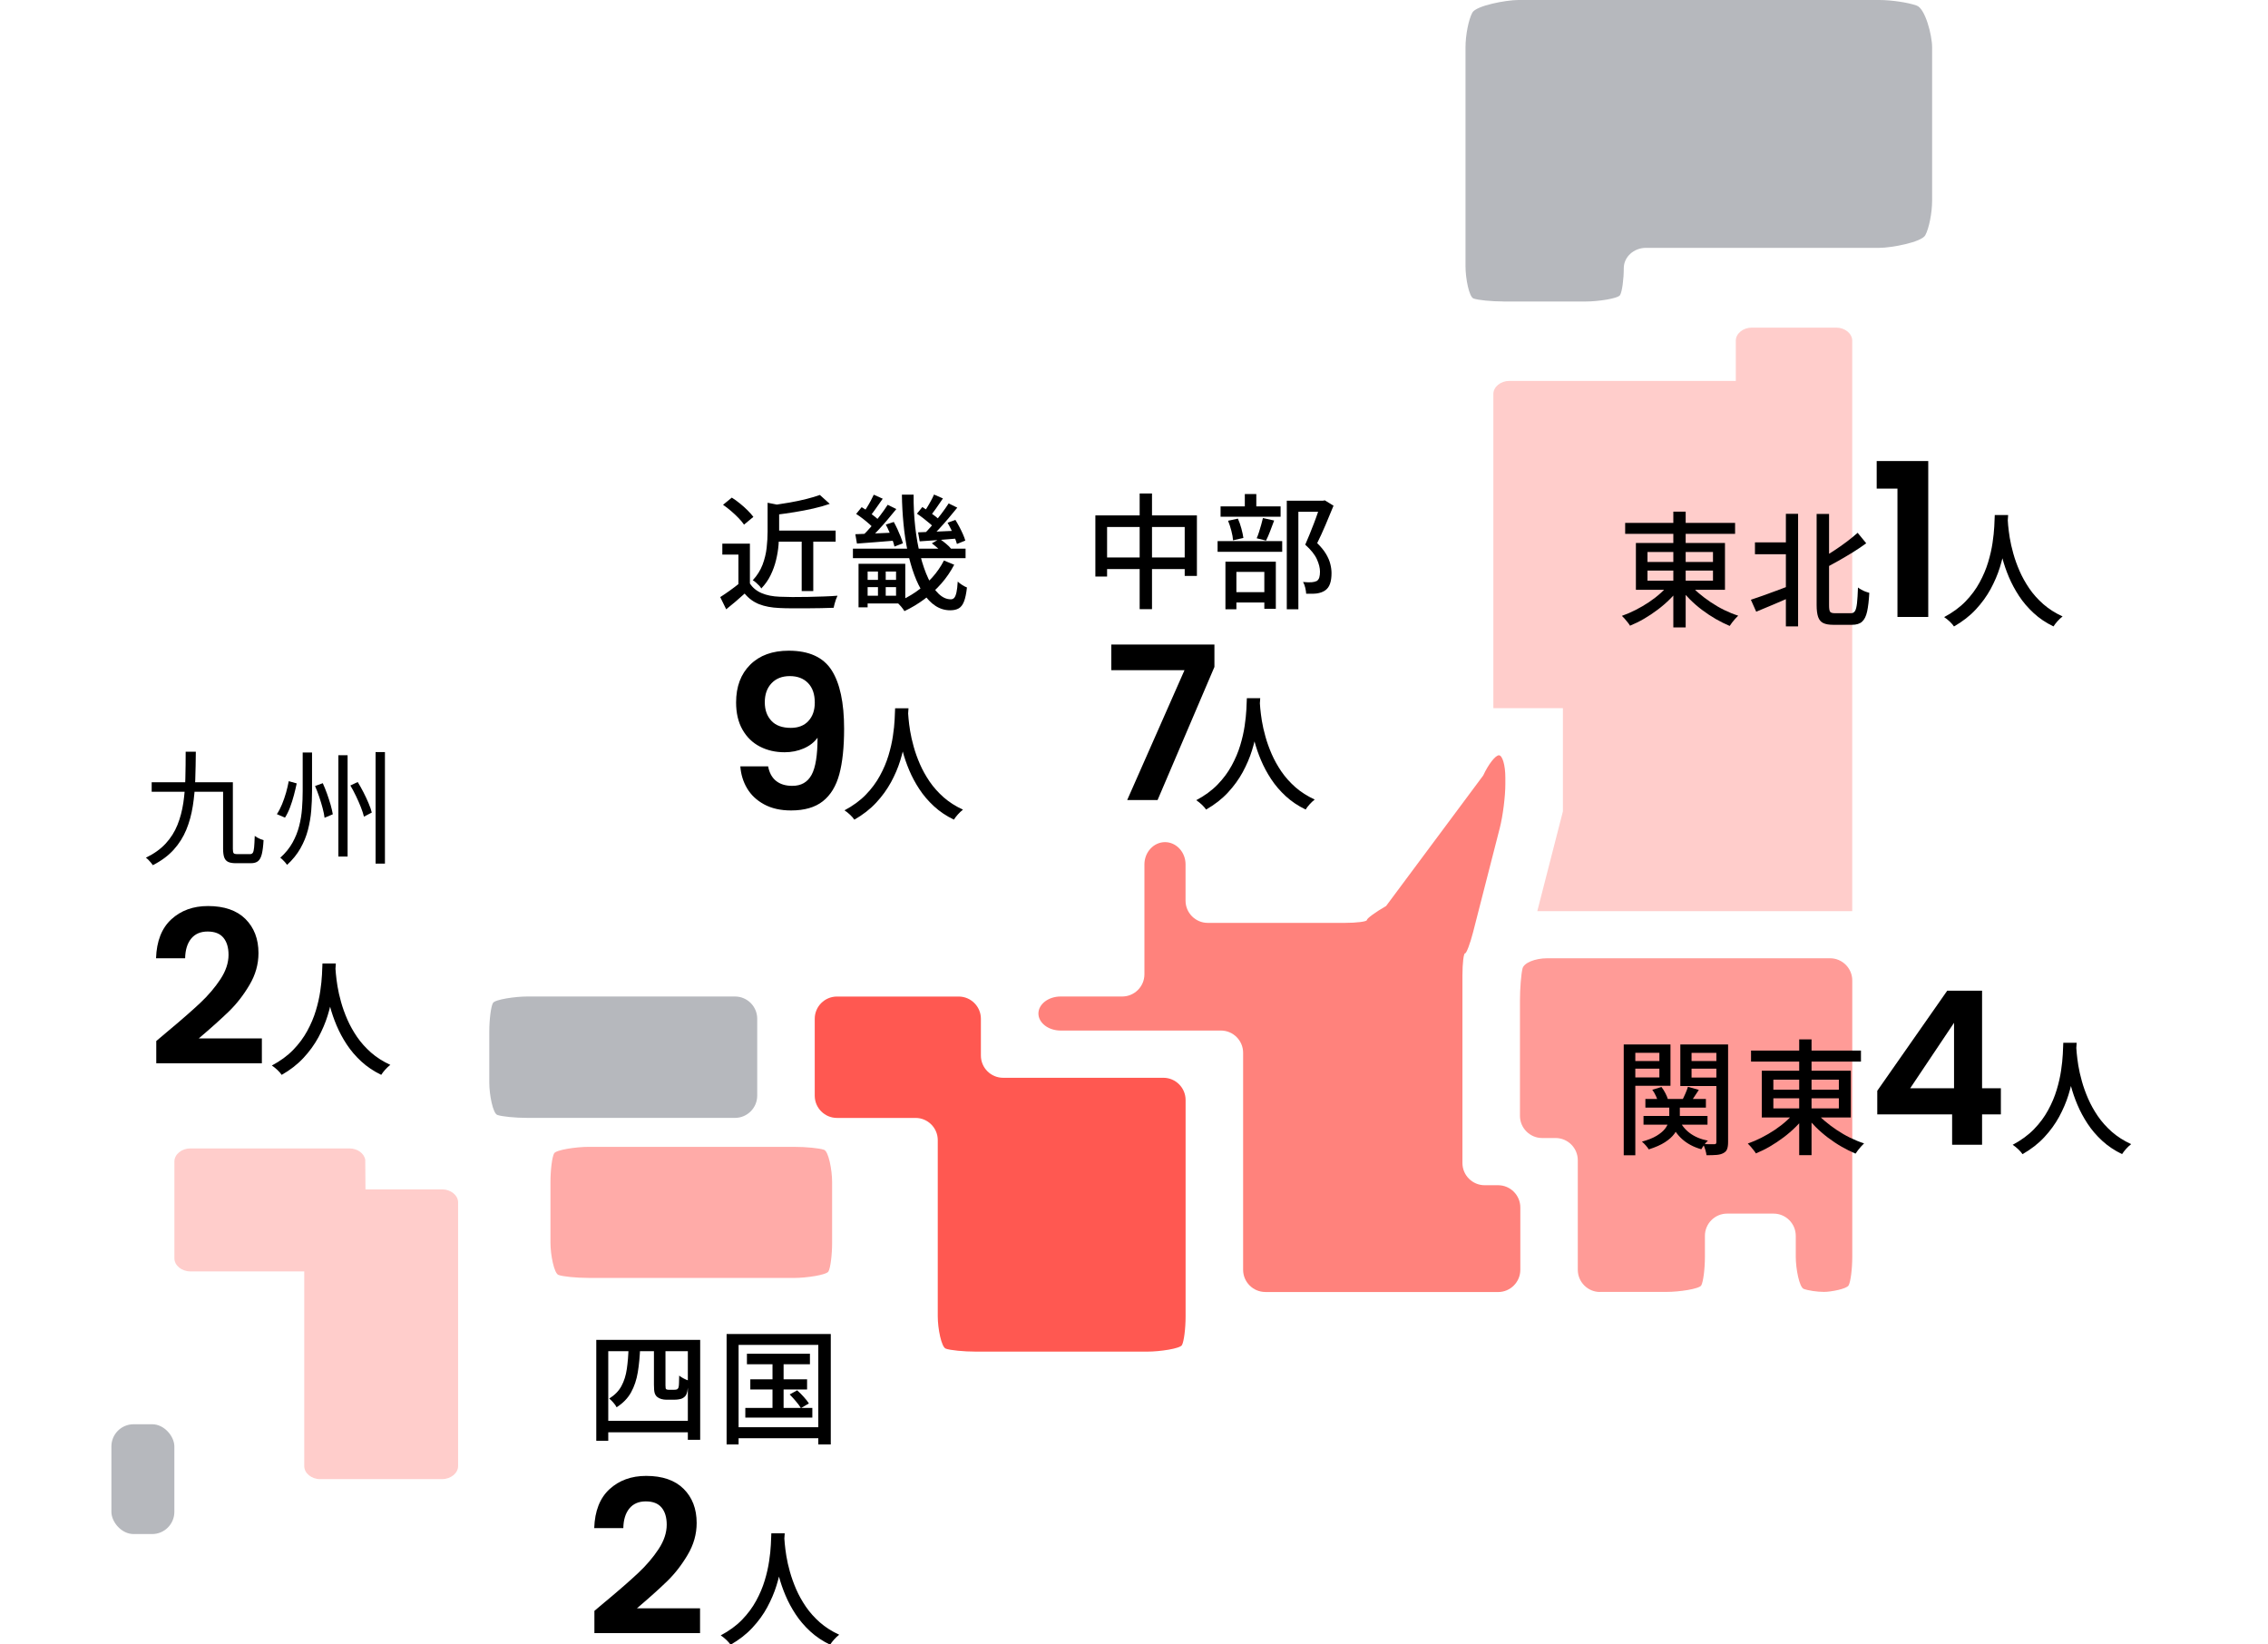 <?xml version="1.0" encoding="UTF-8"?>
<svg id="_レイヤー_2" data-name="レイヤー 2" xmlns="http://www.w3.org/2000/svg" viewBox="-25 0 509 368.93">
  <defs>
    <style>
      .cls-1, .cls-2, .cls-3, .cls-4, .cls-5, .cls-6, .cls-7 {
        stroke-width: 0px;
      }

      .cls-2 {
        fill: #b6b8bd;
      }

      .cls-3 {
        fill: #ff827c;
      }

      .cls-4 {
        fill: #ff9b97;
      }

      .cls-5 {
        fill: #ffaba8;
      }

      .cls-6 {
        fill: #ffcdcb;
      }

      .cls-7 {
        fill: #ff5851;
      }
    </style>
    <clipPath id="clippath">
      <rect class="cls-2" width="509" height="368.93"/>
    </clipPath>
  </defs>
  <g id="_デザイン" data-name="デザイン">
    <g>
      <g>
        <path class="cls-1" d="m220.83,115.66h22.79v13.58h-2.74v-10.98h-17.42v11.12h-2.63v-13.72Zm1.37,9.44h20.24v2.6h-20.24v-2.6Zm8.57-14.36h2.77v25.96h-2.77v-25.96Z"/>
        <path class="cls-1" d="m248.26,121.42h14.5v2.41h-14.5v-2.41Zm.67-7.78h13.47v2.32h-13.47v-2.32Zm1.09,12.4h11.31v10.58h-2.58v-8.29h-6.27v8.4h-2.46v-10.7Zm.59-9.18l2.21-.48c.3.67.56,1.41.78,2.23.22.81.37,1.52.45,2.11l-2.32.53c-.04-.6-.16-1.31-.38-2.13-.21-.82-.46-1.58-.74-2.27Zm.34,16.02h8.99v2.32h-8.99v-2.32Zm3.42-22.01h2.58v4.23h-2.58v-4.23Zm4.06,5.38l2.52.56c-.3.8-.6,1.61-.91,2.42-.31.81-.61,1.51-.91,2.09l-2.1-.53c.19-.41.36-.88.53-1.41.17-.53.33-1.08.49-1.64.16-.56.28-1.05.38-1.48Zm5.35-3.89h8.32v2.49h-5.71v21.87h-2.6v-24.36Zm7.62,0h.5l.42-.08,1.96,1.2c-.54,1.34-1.13,2.77-1.78,4.28-.64,1.51-1.27,2.88-1.89,4.12.88.86,1.54,1.68,2,2.46.46.78.78,1.53.95,2.24.18.71.27,1.39.27,2.04,0,.93-.11,1.73-.34,2.38-.22.65-.6,1.16-1.12,1.51-.5.34-1.13.56-1.88.67-.34.04-.71.06-1.12.06h-1.23c-.02-.37-.08-.81-.2-1.32-.11-.5-.28-.94-.5-1.32.39.04.75.06,1.08.07.33,0,.61,0,.85-.01.22-.02.43-.05.62-.1s.36-.11.53-.18c.28-.19.47-.46.57-.81.1-.35.15-.78.15-1.29,0-.82-.23-1.75-.69-2.77-.46-1.03-1.33-2.12-2.62-3.28.32-.71.64-1.47.97-2.3.33-.82.65-1.64.97-2.46s.6-1.6.85-2.34c.25-.74.47-1.37.66-1.89v-.9Z"/>
        <path class="cls-1" d="m247.56,149.64l-12.77,29.9h-6.82l12.86-29.14h-16.42v-5.76h23.14v4.99Z"/>
        <path class="cls-1" d="m254.83,156.67h3c-.04.77-.1,1.75-.2,2.97-.09,1.21-.27,2.57-.52,4.07-.25,1.5-.63,3.07-1.13,4.69s-1.2,3.24-2.07,4.86c-.88,1.61-1.99,3.15-3.33,4.59-1.34,1.45-2.98,2.72-4.9,3.82-.24-.35-.56-.72-.95-1.09-.39-.37-.81-.71-1.26-1.01,1.9-1.01,3.5-2.18,4.79-3.51,1.29-1.33,2.34-2.75,3.16-4.26.82-1.5,1.46-3.01,1.92-4.54.46-1.52.79-2.97.99-4.35s.34-2.61.39-3.7c.06-1.08.09-1.93.11-2.55Zm2.88.64c.02.34.06.89.13,1.67.07.77.19,1.7.36,2.79.18,1.08.44,2.26.8,3.53.35,1.27.82,2.57,1.4,3.91.58,1.33,1.31,2.64,2.18,3.92.88,1.28,1.93,2.45,3.15,3.53,1.22,1.07,2.66,1.99,4.33,2.76-.41.32-.8.68-1.16,1.09-.36.41-.66.79-.88,1.15-1.7-.82-3.19-1.82-4.47-3-1.28-1.18-2.37-2.45-3.28-3.84-.91-1.38-1.66-2.79-2.27-4.23-.61-1.44-1.09-2.85-1.46-4.23-.36-1.38-.64-2.66-.83-3.85-.19-1.19-.32-2.21-.39-3.07-.07-.86-.13-1.48-.17-1.88l2.55-.25Z"/>
      </g>
      <g>
        <path class="cls-1" d="m108.82,300.67h23.32v22.43h-2.77v-19.88h-17.86v20.1h-2.69v-22.65Zm1.43,18.17h20.61v2.58h-20.61v-2.58Zm5.82-16.46h2.6c-.08,2.02-.25,3.87-.53,5.56-.28,1.69-.78,3.19-1.51,4.51-.73,1.32-1.81,2.43-3.25,3.35-.15-.32-.39-.67-.73-1.05s-.64-.69-.92-.91c1.23-.77,2.15-1.7,2.74-2.81.6-1.11,1-2.39,1.21-3.85.21-1.46.34-3.05.39-4.79Zm5.68.06h2.6v8.43c0,.52.05.81.14.87.15.09.36.14.64.14h1.04c.15,0,.3,0,.45-.03s.25-.04.31-.06c.09-.06.17-.13.24-.22.07-.09.12-.23.15-.42.04-.21.06-.52.07-.95,0-.43.02-.93.04-1.51.24.21.56.41.95.62.39.21.76.36,1.09.48-.02.56-.06,1.12-.11,1.69-.06.57-.14.99-.25,1.25-.09.26-.22.48-.39.64-.17.17-.38.32-.64.45-.21.09-.47.16-.8.21-.33.05-.64.07-.94.07h-1.85c-.34,0-.69-.05-1.06-.15-.37-.1-.68-.26-.92-.46-.26-.21-.45-.49-.57-.85-.12-.36-.18-.99-.18-1.89v-8.29Z"/>
        <path class="cls-1" d="m138.07,299.36h23.38v24.78h-2.8v-22.34h-17.89v22.34h-2.69v-24.78Zm1.46,20.92h20.41v2.46h-20.41v-2.46Zm2.74-4.34h15.04v2.18h-15.04v-2.18Zm.36-12.15h14.14v2.35h-14.14v-2.35Zm.76,5.74h12.74v2.27h-12.74v-2.27Zm4.98-4.98h2.49v12.57h-2.49v-12.57Zm3.86,8.37l1.68-.92c.49.43.98.92,1.48,1.48.5.56.89,1.05,1.15,1.46l-1.79,1.04c-.26-.43-.63-.93-1.12-1.51-.49-.58-.95-1.09-1.4-1.54Z"/>
        <path class="cls-1" d="m110.91,359.38c3.07-2.56,5.52-4.7,7.34-6.41s3.34-3.5,4.56-5.35c1.22-1.86,1.82-3.68,1.82-5.47,0-1.63-.38-2.91-1.15-3.84-.77-.93-1.95-1.39-3.55-1.39s-2.83.54-3.7,1.61c-.86,1.07-1.31,2.54-1.34,4.39h-6.53c.13-3.84,1.27-6.75,3.43-8.74,2.16-1.98,4.9-2.98,8.23-2.98,3.65,0,6.45.97,8.4,2.9,1.95,1.94,2.93,4.49,2.93,7.66,0,2.5-.67,4.88-2.02,7.15-1.34,2.27-2.88,4.25-4.61,5.93-1.73,1.68-3.98,3.7-6.77,6.07h14.16v5.57h-23.71v-4.99l2.5-2.11Z"/>
        <path class="cls-1" d="m148.11,344.09h3c-.04.77-.1,1.75-.2,2.97-.09,1.21-.27,2.57-.52,4.07s-.63,3.07-1.13,4.69-1.2,3.24-2.07,4.86-1.99,3.15-3.33,4.59c-1.34,1.45-2.98,2.72-4.9,3.82-.24-.36-.56-.72-.95-1.09-.39-.37-.81-.71-1.26-1.01,1.9-1.01,3.5-2.18,4.79-3.51,1.29-1.33,2.34-2.75,3.16-4.26.82-1.5,1.46-3.01,1.92-4.54.46-1.52.79-2.97.99-4.35.21-1.38.34-2.61.39-3.7.06-1.08.09-1.93.11-2.55Zm2.88.64c.02.34.06.89.13,1.67.07.78.19,1.7.36,2.79.18,1.08.44,2.26.8,3.53s.82,2.57,1.4,3.91c.58,1.33,1.31,2.64,2.18,3.92.88,1.28,1.93,2.45,3.15,3.53,1.22,1.07,2.66,1.99,4.33,2.76-.41.32-.8.68-1.16,1.09-.36.41-.66.79-.88,1.15-1.7-.82-3.19-1.82-4.47-3-1.28-1.18-2.37-2.45-3.28-3.84-.91-1.38-1.66-2.79-2.27-4.23s-1.09-2.85-1.46-4.23c-.36-1.38-.64-2.66-.83-3.85s-.32-2.21-.39-3.07c-.07-.86-.13-1.48-.17-1.88l2.55-.25Z"/>
      </g>
      <g>
        <path class="cls-1" d="m16.68,168.69h2.27c-.02,2.15-.06,4.24-.13,6.29-.07,2.04-.25,4.01-.55,5.91-.3,1.9-.78,3.66-1.46,5.31s-1.62,3.14-2.83,4.48c-1.21,1.34-2.77,2.5-4.68,3.47-.11-.17-.26-.36-.43-.57-.18-.21-.36-.42-.56-.62-.2-.2-.39-.36-.57-.49,1.83-.88,3.31-1.94,4.45-3.18,1.14-1.24,2.02-2.63,2.63-4.16.62-1.53,1.05-3.18,1.32-4.94.26-1.76.42-3.62.46-5.56.05-1.94.07-3.92.07-5.94Zm-7.64,6.86h17.33v2.13H9.04v-2.13Zm16.04,0h2.18v14.95c0,.49.06.8.17.95.11.15.39.22.84.22h2.86c.28,0,.48-.11.62-.32.13-.21.22-.61.28-1.19s.1-1.44.14-2.58c.17.13.37.26.6.39.23.13.47.24.71.34.24.09.47.17.67.22-.07,1.31-.2,2.34-.38,3.09-.18.76-.46,1.29-.84,1.61-.38.32-.93.48-1.64.48h-3.33c-.73,0-1.3-.09-1.72-.28-.42-.19-.72-.51-.9-.98-.18-.47-.27-1.13-.27-1.99v-14.92Z"/>
        <path class="cls-1" d="m39.8,175.3l1.79.5c-.17.82-.38,1.7-.63,2.65-.25.94-.54,1.85-.87,2.73-.33.88-.71,1.64-1.13,2.3l-1.82-.78c.43-.65.82-1.4,1.16-2.23.34-.83.64-1.7.9-2.6.25-.91.45-1.76.6-2.56Zm3.13-6.44h2.1v8.68c0,1.44-.06,2.89-.18,4.35s-.37,2.91-.74,4.34c-.37,1.43-.93,2.8-1.68,4.13-.75,1.33-1.75,2.57-3,3.72-.11-.17-.26-.35-.43-.55-.18-.2-.36-.39-.56-.59-.2-.2-.38-.35-.54-.46,1.16-1.04,2.07-2.17,2.74-3.37s1.17-2.45,1.5-3.74c.33-1.29.54-2.59.64-3.92.1-1.33.15-2.63.15-3.92v-8.68Zm2.77,7.53l1.74-.64c.34.75.66,1.55.97,2.41.31.86.57,1.69.8,2.48.22.79.38,1.49.48,2.09l-1.85.78c-.07-.62-.22-1.33-.43-2.14s-.47-1.65-.76-2.52c-.29-.87-.6-1.68-.94-2.45Zm5.24-6.92h2.07v22.74h-2.07v-22.74Zm2.69,6.8l1.65-.78c.45.73.88,1.5,1.3,2.32.42.82.8,1.63,1.13,2.42.34.79.58,1.5.73,2.11l-1.76.92c-.15-.62-.38-1.33-.7-2.14-.32-.81-.68-1.64-1.09-2.49-.41-.85-.83-1.64-1.26-2.37Zm5.66-7.5h2.1v25.03h-2.1v-25.03Z"/>
        <path class="cls-1" d="m12.57,231.5c3.07-2.56,5.52-4.7,7.34-6.41,1.82-1.71,3.34-3.5,4.56-5.35,1.22-1.86,1.82-3.68,1.82-5.47,0-1.63-.38-2.91-1.15-3.84s-1.95-1.39-3.55-1.39-2.83.54-3.7,1.61c-.86,1.07-1.31,2.54-1.34,4.39h-6.53c.13-3.84,1.27-6.75,3.43-8.74,2.16-1.98,4.9-2.98,8.23-2.98,3.65,0,6.45.97,8.4,2.9,1.95,1.94,2.93,4.49,2.93,7.66,0,2.5-.67,4.88-2.02,7.15-1.34,2.27-2.88,4.25-4.61,5.93-1.73,1.68-3.98,3.7-6.77,6.07h14.16v5.57H10.07v-4.99l2.5-2.11Z"/>
        <path class="cls-1" d="m47.37,216.21h3c-.04.77-.1,1.75-.2,2.97-.09,1.21-.27,2.57-.52,4.07-.25,1.5-.63,3.07-1.13,4.69s-1.2,3.24-2.07,4.86c-.88,1.61-1.99,3.15-3.33,4.59-1.34,1.45-2.98,2.72-4.9,3.82-.24-.35-.56-.72-.95-1.09-.39-.37-.81-.71-1.26-1.01,1.9-1.01,3.5-2.18,4.79-3.51,1.29-1.33,2.34-2.75,3.16-4.26.82-1.5,1.46-3.01,1.92-4.54.46-1.52.79-2.97.99-4.35s.34-2.61.39-3.7c.06-1.08.09-1.93.11-2.55Zm2.88.64c.02.34.06.89.13,1.67.07.77.19,1.7.36,2.79.18,1.08.44,2.26.8,3.53.35,1.27.82,2.57,1.4,3.91.58,1.33,1.31,2.64,2.18,3.92.88,1.28,1.93,2.45,3.15,3.53,1.22,1.07,2.66,1.99,4.33,2.76-.41.32-.8.68-1.16,1.09-.36.41-.66.79-.88,1.15-1.7-.82-3.19-1.82-4.47-3-1.28-1.18-2.37-2.45-3.28-3.84-.91-1.38-1.66-2.79-2.27-4.23-.61-1.44-1.09-2.85-1.46-4.23-.36-1.38-.64-2.66-.83-3.85-.19-1.19-.32-2.21-.39-3.07-.07-.86-.13-1.48-.17-1.88l2.55-.25Z"/>
      </g>
      <g>
        <path class="cls-1" d="m143.3,130.94c.63.97,1.52,1.69,2.65,2.17,1.13.48,2.47.74,4.02.8.8.04,1.75.06,2.86.07,1.1,0,2.27,0,3.5-.03,1.23-.03,2.43-.06,3.58-.1,1.16-.04,2.17-.09,3.05-.17-.11.21-.22.47-.34.8s-.21.66-.31.99c-.09.34-.17.64-.22.92-.8.04-1.73.07-2.79.08s-2.15.03-3.28.04c-1.13,0-2.23,0-3.29,0-1.06,0-2-.03-2.8-.07-1.77-.07-3.29-.36-4.55-.85-1.26-.5-2.35-1.29-3.26-2.39-.63.58-1.29,1.16-1.97,1.74-.68.58-1.41,1.18-2.17,1.79l-1.34-2.74c.65-.41,1.36-.89,2.11-1.43.76-.54,1.47-1.08,2.14-1.62h2.41Zm0-8.96v10.11h-2.58v-7.64h-3.61v-2.46h6.19Zm-6.02-8.71l1.96-1.6c.6.37,1.21.81,1.83,1.32.62.5,1.2,1.02,1.72,1.54.52.52.95,1.01,1.29,1.46l-2.1,1.74c-.3-.45-.71-.94-1.22-1.47-.51-.53-1.07-1.06-1.68-1.58-.61-.52-1.21-.99-1.81-1.4Zm10-.45l3.22.64c-.02.22-.23.37-.64.45v5.4c0,.93-.05,1.95-.14,3.04-.09,1.09-.28,2.21-.56,3.36-.28,1.15-.68,2.26-1.21,3.35-.52,1.08-1.22,2.08-2.1,3-.09-.21-.26-.42-.49-.66-.23-.23-.48-.46-.73-.69-.25-.22-.48-.39-.69-.5.99-1.06,1.72-2.23,2.2-3.49.47-1.26.78-2.53.92-3.82.14-1.29.21-2.49.21-3.61v-6.47Zm11.73-1.74l2.21,1.99c-1.1.39-2.34.74-3.71,1.05-1.37.31-2.78.58-4.21.81-1.44.23-2.84.43-4.2.6-.06-.3-.16-.66-.32-1.08-.16-.42-.32-.77-.49-1.05,1.29-.19,2.6-.4,3.93-.63s2.59-.5,3.78-.8c1.19-.3,2.19-.6,3.01-.9Zm-10.33,7.98h13.86v2.49h-13.86v-2.49Zm6.24,1.09h2.6v12.49h-2.6v-12.49Z"/>
        <path class="cls-1" d="m166.42,123.13h25.28v2.13h-25.28v-2.13Zm.53-3.25c1.18-.04,2.59-.09,4.23-.17,1.64-.08,3.33-.15,5.07-.22v1.79c-1.61.13-3.18.26-4.73.38-1.55.12-2.95.23-4.2.32l-.36-2.1Zm.2-4.56l1.23-1.51c.49.28.99.62,1.51,1.01s1.02.78,1.5,1.16.86.73,1.16,1.05l-1.26,1.74c-.3-.34-.68-.71-1.13-1.12-.46-.41-.95-.82-1.48-1.23-.53-.41-1.04-.77-1.53-1.09Zm.53,11.2h2.04v9.77h-2.04v-9.77Zm6.55-13.24l1.93.95c-.62.77-1.28,1.57-2,2.42-.72.85-1.44,1.66-2.17,2.44-.73.78-1.42,1.45-2.07,2.03l-1.43-.81c.65-.62,1.33-1.33,2.04-2.16s1.39-1.66,2.04-2.52c.65-.86,1.2-1.64,1.65-2.35Zm-3.14-2.27l2.02.9c-.5.71-1.02,1.45-1.55,2.21-.53.77-1.03,1.42-1.5,1.96l-1.46-.73c.28-.41.58-.87.9-1.39.32-.51.62-1.03.9-1.55.28-.52.51-.99.7-1.4Zm-2.16,15.51h9.24v8.9h-9.24v-1.74h7.17v-5.43h-7.17v-1.74Zm.03,3.61h8.04v1.62h-8.04v-1.62Zm3.08-2.86h1.74v7.36h-1.74v-7.36Zm1.76-9.55l1.79-.59c.28.5.55,1.05.83,1.64.27.59.51,1.16.73,1.71.21.55.38,1.03.49,1.44l-1.9.73c-.09-.43-.24-.93-.45-1.5s-.43-1.15-.69-1.75c-.25-.6-.52-1.16-.8-1.68Zm13.05,8.06l2.3.95c-.79,1.51-1.75,2.92-2.88,4.21-1.14,1.3-2.41,2.47-3.81,3.51-1.4,1.04-2.89,1.94-4.48,2.69-.19-.32-.44-.66-.76-1.04-.32-.37-.63-.7-.92-.98,1.51-.62,2.94-1.39,4.28-2.32s2.55-2,3.62-3.19c1.07-1.19,1.96-2.47,2.65-3.84Zm-9.41-14.78h2.6c-.02,2.5.1,4.91.36,7.24.26,2.32.64,4.47,1.15,6.44s1.1,3.69,1.79,5.15c.69,1.46,1.46,2.61,2.32,3.43.86.82,1.77,1.23,2.74,1.23.32,0,.57-.12.77-.35.2-.23.36-.64.49-1.22s.22-1.38.28-2.41c.28.26.62.52,1.01.77s.75.43,1.06.55c-.15,1.36-.37,2.41-.66,3.15-.29.74-.68,1.25-1.18,1.54s-1.13.43-1.92.43c-1.19,0-2.29-.33-3.29-.98-1-.65-1.9-1.58-2.69-2.77-.79-1.19-1.49-2.6-2.09-4.23-.6-1.62-1.1-3.4-1.5-5.33s-.71-3.97-.91-6.1c-.21-2.14-.33-4.32-.36-6.54Zm3.36,4.26l1.2-1.48c.47.3.96.63,1.48,1.01.52.37,1.02.75,1.5,1.12.48.37.85.71,1.13,1.01l-1.26,1.68c-.28-.32-.65-.67-1.11-1.06-.46-.39-.94-.79-1.46-1.19-.51-.4-1.01-.76-1.5-1.08Zm.25,4.2c1.18-.04,2.58-.09,4.21-.17,1.63-.07,3.32-.15,5.05-.22v1.74c-1.61.13-3.18.26-4.72.38-1.54.12-2.94.22-4.19.29l-.36-2.02Zm3.58-8.48l1.99.87c-.5.75-1.03,1.51-1.57,2.28s-1.05,1.42-1.51,1.95l-1.46-.73c.3-.39.61-.84.92-1.36.32-.51.62-1.04.91-1.57.29-.53.53-1.01.71-1.44Zm3.28,1.99l1.93.95c-.62.77-1.28,1.57-2,2.42s-1.44,1.66-2.16,2.44-1.4,1.45-2.06,2.03l-1.4-.81c.63-.62,1.3-1.33,1.99-2.14.69-.81,1.36-1.65,2.02-2.51.65-.86,1.21-1.65,1.68-2.38Zm-3.78,8.96l1.74-1.01c.47.32.95.68,1.44,1.09.5.41.87.78,1.13,1.12l-1.76,1.12c-.26-.34-.64-.72-1.13-1.16-.5-.44-.97-.83-1.41-1.16Zm3.53-4.62l1.76-.64c.3.49.6,1.01.9,1.58.3.57.56,1.12.8,1.65.23.53.41,1,.52,1.41l-1.88.76c-.11-.41-.28-.9-.5-1.46-.22-.56-.48-1.13-.76-1.71-.28-.58-.56-1.11-.84-1.6Z"/>
        <path class="cls-1" d="m149.15,175.22c.91.75,2.14,1.13,3.67,1.13,1.98,0,3.42-.82,4.32-2.47.9-1.65,1.34-4.42,1.34-8.33-.74,1.02-1.77,1.82-3.1,2.4s-2.76.86-4.29.86c-2.05,0-3.9-.42-5.54-1.27-1.65-.85-2.95-2.11-3.91-3.79-.96-1.68-1.44-3.72-1.44-6.12,0-3.55,1.06-6.38,3.17-8.47,2.11-2.1,4.99-3.14,8.64-3.14,4.54,0,7.75,1.46,9.62,4.37,1.87,2.91,2.81,7.3,2.81,13.15,0,4.16-.36,7.57-1.08,10.22-.72,2.66-1.95,4.67-3.7,6.05-1.75,1.38-4.12,2.06-7.13,2.06-2.37,0-4.38-.46-6.05-1.37-1.67-.91-2.94-2.11-3.82-3.6-.88-1.49-1.38-3.13-1.51-4.92h6.24c.26,1.41.84,2.49,1.75,3.24Zm7.27-13.42c.96-1.02,1.44-2.4,1.44-4.13,0-1.89-.5-3.35-1.51-4.39s-2.38-1.56-4.1-1.56-3.1.54-4.1,1.61c-1.01,1.07-1.51,2.49-1.51,4.25s.49,3.08,1.46,4.15c.97,1.07,2.44,1.61,4.39,1.61,1.66,0,2.98-.51,3.94-1.54Z"/>
        <path class="cls-1" d="m175.89,158.94h3c-.04.77-.1,1.75-.2,2.97-.09,1.21-.27,2.57-.52,4.07s-.63,3.07-1.13,4.69c-.5,1.62-1.19,3.24-2.07,4.86-.88,1.61-1.99,3.15-3.33,4.59-1.34,1.45-2.98,2.72-4.9,3.82-.24-.36-.56-.72-.95-1.09-.39-.37-.81-.71-1.26-1.01,1.9-1.01,3.5-2.18,4.79-3.51,1.29-1.33,2.34-2.75,3.16-4.26.82-1.5,1.46-3.01,1.92-4.54s.79-2.97.99-4.35c.21-1.38.34-2.61.39-3.7.06-1.08.09-1.93.11-2.55Zm2.88.64c.02.34.06.89.13,1.67.06.78.19,1.7.36,2.79.18,1.08.44,2.26.8,3.53.35,1.27.82,2.57,1.4,3.91.58,1.33,1.31,2.64,2.18,3.92.88,1.28,1.93,2.45,3.15,3.53,1.22,1.07,2.66,1.99,4.33,2.76-.41.32-.8.68-1.16,1.09-.36.41-.66.79-.88,1.15-1.7-.82-3.19-1.82-4.47-3-1.28-1.18-2.37-2.45-3.28-3.84-.91-1.38-1.66-2.79-2.27-4.23-.61-1.44-1.09-2.85-1.46-4.23-.36-1.38-.64-2.66-.83-3.85-.19-1.19-.32-2.21-.39-3.07-.08-.86-.13-1.48-.17-1.88l2.55-.25Z"/>
      </g>
      <path class="cls-2" d="m312.46,67.65c-2.74,0-5.78-.3-6.77-.67s-1.79-4.5-1.79-7.23V10.61c0-2.74.69-6.24,1.54-7.79s7.57-2.82,10.31-2.82h81.02c2.74,0,6.52.57,8.41,1.26s3.44,6.61,3.44,9.35v34.4c0,2.74-.69,6.24-1.54,7.79s-7.57,2.82-10.31,2.82h-52.37c-2.74,0-4.98,2.05-4.98,4.56s-.37,5.21-.82,6.02-5,1.46-7.73,1.46h-18.42Z"/>
      <rect class="cls-2" y="319.61" width="14.13" height="24.64" rx="4.98" ry="4.98"/>
      <path class="cls-5" d="m107.09,286.77c-2.74,0-5.78-.3-6.76-.67s-1.79-4.5-1.79-7.23v-13.61c0-2.74.37-5.64.82-6.44s5-1.46,7.73-1.46h46.1c2.74,0,5.78.3,6.77.67s1.79,4.5,1.79,7.24v13.61c0,2.74-.37,5.64-.82,6.44s-5,1.46-7.73,1.46h-46.1Z"/>
      <path class="cls-6" d="m46.85,331.93c-1.94,0-3.57-1.34-3.57-2.93v-43.69h-25.57c-1.94,0-3.57-1.34-3.57-2.93v-21.74c0-1.59,1.64-2.93,3.57-2.93h35.71c1.8,0,3.33,1.12,3.55,2.57.01.53.02,2.13.02,2.14l.03,4.48h17.22c1.94,0,3.57,1.34,3.57,2.93v59.16c0,1.59-1.64,2.93-3.57,2.93h-27.39Z"/>
      <path class="cls-2" d="m93.36,250.86c-2.74,0-5.78-.3-6.76-.67s-1.79-4.5-1.79-7.24v-11.43c0-2.74.37-5.64.82-6.44s5-1.46,7.73-1.46h46.6c2.74,0,4.98,2.24,4.98,4.98v17.28c0,2.74-2.24,4.98-4.98,4.98h-46.6Z"/>
      <path class="cls-6" d="m320.01,204.47l5.75-22.4v-23.15h-15.61v-70.51c0-1.59,1.64-2.93,3.57-2.93h50.84v-9.03c0-1.59,1.64-2.93,3.57-2.93h18.99c1.94,0,3.57,1.34,3.57,2.93v128.02h-70.7Z"/>
      <path class="cls-7" d="m194.01,303.31c-2.74,0-5.78-.3-6.76-.67s-1.79-4.5-1.79-7.23v-39.56c0-2.74-2.24-4.98-4.98-4.98h-17.65c-2.74,0-4.98-2.24-4.98-4.98v-17.28c0-2.74,2.24-4.98,4.98-4.98h27.33c2.74,0,4.98,2.24,4.98,4.98v8.27c0,2.74,2.24,4.98,4.98,4.98h35.98c2.74,0,4.98,2.24,4.98,4.98v48.57c0,2.74-.37,5.64-.82,6.44s-5,1.46-7.73,1.46h-38.51Z"/>
      <path class="cls-4" d="m334.08,289.93c-2.74,0-4.98-2.24-4.98-4.98v-24.59c0-2.74-2.24-4.98-4.98-4.98h-3.02c-2.74,0-4.98-2.24-4.98-4.98v-25.82c0-2.74.26-6,.58-7.26s2.82-2.28,5.56-2.28h63.46c2.74,0,4.98,2.24,4.98,4.98v61.99c0,2.74-.37,5.64-.82,6.44s-4,1.46-5.52,1.46-3.56-.3-4.55-.67-1.79-4.5-1.79-7.24v-4.68c0-2.74-2.24-4.98-4.98-4.98h-10.43c-2.74,0-4.98,2.24-4.98,4.98v4.69c0,2.74-.37,5.64-.82,6.44s-5,1.46-7.73,1.46h-15.02Z"/>
      <path class="cls-3" d="m258.97,289.93c-2.74,0-4.98-2.24-4.98-4.98v-48.71c0-2.74-2.24-4.98-4.98-4.98h-35.98c-2.74,0-4.98-1.72-4.98-3.82s2.24-3.82,4.98-3.82h13.83c2.74,0,4.98-2.24,4.98-4.98v-24.68c.01-2.74,2.09-4.98,4.62-4.98s4.61,2.24,4.61,4.98v8.16c0,2.74,2.24,4.98,4.98,4.98h30.74c2.74,0,4.98-.29,4.98-.65s1.94-1.77,4.31-3.14l21.8-29.3c1.15-2.49,2.73-4.52,3.52-4.52s1.44,2.24,1.44,4.98v1.51c0,2.74-.56,7.15-1.24,9.8l-5.98,23.33c-.68,2.65-1.5,4.82-1.82,4.82s-.59,2.24-.59,4.98v42.08c0,2.74,2.24,4.98,4.98,4.98h3.03c2.74,0,4.98,2.24,4.98,4.98v14.01c0,2.74-2.24,4.98-4.98,4.98h-52.23Z"/>
      <g>
        <path class="cls-1" d="m339.41,234.39h2.6v24.86h-2.6v-24.86Zm1.34,3.72h7.5v1.71h-7.5v-1.71Zm.25-3.72h8.9v9.27h-8.9v-1.88h6.41v-5.52h-6.41v-1.88Zm8.62,13.16h2.38v2.88c0,.63-.08,1.29-.25,1.97-.17.68-.49,1.35-.97,2.02-.48.66-1.18,1.29-2.1,1.89-.92.6-2.14,1.14-3.65,1.62-.15-.26-.38-.56-.69-.91-.31-.35-.59-.62-.85-.83,1.36-.37,2.45-.8,3.26-1.29.81-.49,1.43-.99,1.85-1.51.42-.52.7-1.04.83-1.57.13-.52.2-1,.2-1.43v-2.86Zm-5.77,2.88h14.36v1.96h-14.36v-1.96Zm.42-3.81h13.58v1.93h-13.58v-1.93Zm1.54-2.07l2.07-.62c.32.41.61.88.88,1.4.27.52.46.98.57,1.37l-2.18.67c-.09-.39-.26-.85-.5-1.39-.24-.53-.52-1.01-.84-1.44Zm6.05,6.72c.5,1.19,1.3,2.2,2.39,3.01s2.44,1.38,4.05,1.69c-.26.22-.53.53-.81.91-.28.38-.5.72-.67,1.02-1.74-.49-3.18-1.26-4.34-2.31-1.16-1.05-2.02-2.35-2.58-3.88l1.96-.45Zm9.69-16.88v1.88h-6.92v5.54h6.92v1.9h-9.44v-9.32h9.44Zm-7.73,9.49l2.44.7c-.37.54-.73,1.08-1.06,1.61-.34.53-.65.99-.95,1.39l-1.74-.64c.24-.45.49-.96.74-1.54s.44-1.08.57-1.51Zm-.2-5.77h7.56v1.71h-7.56v-1.71Zm6.58-3.72h2.63v21.87c0,.67-.07,1.2-.22,1.6s-.43.69-.84.9c-.39.22-.9.36-1.53.41-.62.05-1.38.07-2.25.07-.04-.34-.13-.75-.28-1.25-.15-.49-.31-.91-.48-1.25.54.02,1.05.03,1.54.03h.98c.17,0,.29-.04.35-.11.07-.07.1-.21.1-.39v-21.87Z"/>
        <path class="cls-1" d="m378.06,249.26l2.24.95c-.65.92-1.41,1.8-2.27,2.65-.86.85-1.78,1.65-2.77,2.39-.99.75-2.01,1.42-3.05,2.03-1.05.61-2.09,1.12-3.14,1.55-.13-.22-.3-.47-.52-.74-.21-.27-.44-.54-.67-.81-.23-.27-.44-.49-.63-.66,1.01-.35,2.03-.79,3.07-1.32,1.04-.52,2.04-1.11,3.01-1.76.97-.65,1.86-1.34,2.66-2.07s1.49-1.47,2.07-2.21Zm-10.08-13.5h24.67v2.46h-24.67v-2.46Zm2.41,4.51h19.99v10.5h-19.99v-10.5Zm2.6,2.02v2.24h14.7v-2.24h-14.7Zm0,4.17v2.27h14.7v-2.27h-14.7Zm5.8-13.22h2.77v25.98h-2.77v-25.98Zm3.56,16.1c.6.75,1.31,1.48,2.14,2.18.83.71,1.73,1.39,2.7,2.04.97.65,1.98,1.24,3.02,1.75,1.05.51,2.09.94,3.14,1.27-.21.19-.43.42-.67.69s-.47.55-.69.83c-.21.28-.4.54-.55.78-1.03-.43-2.07-.95-3.12-1.55s-2.08-1.29-3.08-2.04c-1-.76-1.92-1.56-2.77-2.41-.85-.85-1.61-1.71-2.28-2.59l2.16-.95Z"/>
        <path class="cls-1" d="m396.31,250.06v-5.28l15.7-22.46h7.82v21.89h4.22v5.86h-4.22v6.82h-6.72v-6.82h-16.8Zm17.23-20.54l-9.84,14.69h9.84v-14.69Z"/>
        <path class="cls-1" d="m438.06,234h3c-.04.77-.1,1.75-.2,2.97-.09,1.21-.27,2.57-.52,4.07-.25,1.5-.63,3.07-1.13,4.69s-1.2,3.24-2.07,4.86c-.88,1.61-1.99,3.15-3.33,4.59-1.34,1.45-2.98,2.72-4.9,3.82-.24-.35-.56-.72-.95-1.09-.39-.37-.81-.71-1.26-1.01,1.9-1.01,3.5-2.18,4.79-3.51,1.29-1.33,2.34-2.75,3.16-4.26.82-1.5,1.46-3.01,1.92-4.54.46-1.52.79-2.97.99-4.35s.34-2.61.39-3.7c.06-1.08.09-1.93.11-2.55Zm2.88.64c.02.34.06.89.13,1.67.07.77.19,1.7.36,2.79.18,1.08.44,2.26.8,3.53.35,1.27.82,2.57,1.4,3.91.58,1.33,1.31,2.64,2.18,3.92.88,1.28,1.93,2.45,3.15,3.53,1.22,1.07,2.66,1.99,4.33,2.76-.41.32-.8.68-1.16,1.09-.36.41-.66.79-.88,1.15-1.7-.82-3.19-1.82-4.47-3-1.28-1.18-2.37-2.45-3.28-3.84-.91-1.38-1.66-2.79-2.27-4.23-.61-1.44-1.09-2.85-1.46-4.23-.36-1.38-.64-2.66-.83-3.85-.19-1.19-.32-2.21-.39-3.07-.07-.86-.13-1.48-.17-1.88l2.55-.25Z"/>
      </g>
      <g>
        <path class="cls-1" d="m349.81,130.84l2.24.95c-.65.92-1.41,1.8-2.27,2.65-.86.85-1.78,1.65-2.77,2.39-.99.75-2.01,1.42-3.05,2.03-1.04.61-2.09,1.12-3.14,1.55-.13-.22-.3-.47-.52-.74s-.44-.54-.67-.81-.44-.49-.63-.66c1.01-.35,2.03-.79,3.07-1.32s2.04-1.11,3.01-1.76c.97-.65,1.86-1.34,2.66-2.07.8-.73,1.49-1.47,2.07-2.21Zm-10.08-13.5h24.67v2.46h-24.67v-2.46Zm2.41,4.51h19.99v10.5h-19.99v-10.5Zm2.6,2.02v2.24h14.7v-2.24h-14.7Zm0,4.17v2.27h14.7v-2.27h-14.7Zm5.8-13.22h2.77v25.98h-2.77v-25.98Zm3.56,16.1c.6.75,1.31,1.48,2.14,2.18.83.71,1.73,1.39,2.7,2.04.97.65,1.98,1.24,3.02,1.75,1.04.51,2.09.94,3.14,1.27-.21.19-.43.42-.67.69-.24.27-.47.55-.69.83-.21.28-.4.54-.55.78-1.03-.43-2.07-.95-3.12-1.55-1.06-.61-2.08-1.29-3.08-2.04s-1.92-1.56-2.77-2.41c-.85-.85-1.61-1.71-2.28-2.59l2.16-.95Z"/>
        <path class="cls-1" d="m367.94,134.59c.76-.24,1.64-.54,2.63-.9.99-.35,2.04-.74,3.15-1.15,1.11-.41,2.23-.83,3.35-1.26l.5,2.41c-1.44.63-2.9,1.26-4.38,1.89-1.48.63-2.83,1.19-4.05,1.69l-1.2-2.69Zm.92-12.88h8.26v2.66h-8.26v-2.66Zm6.94-6.41h2.74v25.26h-2.74v-25.26Zm6.92.03h2.77v20.52c0,.75.08,1.23.24,1.44.16.21.52.32,1.08.32h3.58c.41,0,.72-.16.92-.49.21-.33.35-.91.45-1.75.09-.84.17-2.02.22-3.53.22.17.49.34.78.5.3.17.61.31.92.43.32.12.6.21.84.27-.09,1.74-.26,3.13-.49,4.19-.23,1.05-.61,1.81-1.13,2.28-.52.47-1.28.7-2.27.7h-4.17c-.97,0-1.73-.13-2.27-.39-.54-.26-.92-.71-1.15-1.36-.22-.64-.34-1.54-.34-2.67v-20.47Zm9.18,4.23l1.93,2.35c-.9.67-1.88,1.33-2.94,1.99-1.06.65-2.15,1.3-3.26,1.93-1.11.63-2.2,1.23-3.26,1.79-.09-.3-.25-.65-.46-1.06s-.42-.75-.6-1.01c1.03-.56,2.06-1.18,3.11-1.86,1.04-.68,2.04-1.38,3-2.1.95-.72,1.78-1.4,2.49-2.03Z"/>
        <path class="cls-1" d="m396.18,109.65v-6.19h11.57v34.99h-6.91v-28.8h-4.66Z"/>
        <path class="cls-1" d="m422.68,115.58h3c-.04.77-.1,1.75-.2,2.97-.09,1.21-.27,2.57-.52,4.07-.25,1.5-.63,3.07-1.13,4.69s-1.2,3.24-2.07,4.86c-.88,1.61-1.99,3.15-3.33,4.59-1.34,1.45-2.98,2.72-4.9,3.82-.24-.35-.56-.72-.95-1.09-.39-.37-.81-.71-1.26-1.01,1.9-1.01,3.5-2.18,4.79-3.51,1.29-1.33,2.34-2.75,3.16-4.26.82-1.5,1.46-3.01,1.92-4.54s.79-2.97.99-4.35.34-2.61.39-3.7c.06-1.08.09-1.93.11-2.55Zm2.88.64c.02.34.06.89.12,1.67.07.77.19,1.7.36,2.79.18,1.08.44,2.26.8,3.53.35,1.27.82,2.57,1.4,3.91.58,1.33,1.31,2.64,2.18,3.92s1.93,2.45,3.15,3.53c1.22,1.07,2.66,1.99,4.33,2.76-.41.32-.8.68-1.16,1.09-.36.41-.66.79-.88,1.15-1.7-.82-3.19-1.82-4.46-3-1.28-1.18-2.37-2.45-3.28-3.84s-1.66-2.79-2.27-4.23c-.61-1.44-1.09-2.85-1.46-4.23-.37-1.38-.64-2.66-.83-3.85-.19-1.19-.32-2.21-.39-3.07-.07-.86-.13-1.48-.17-1.88l2.55-.25Z"/>
      </g>
    </g>
  </g>
</svg>